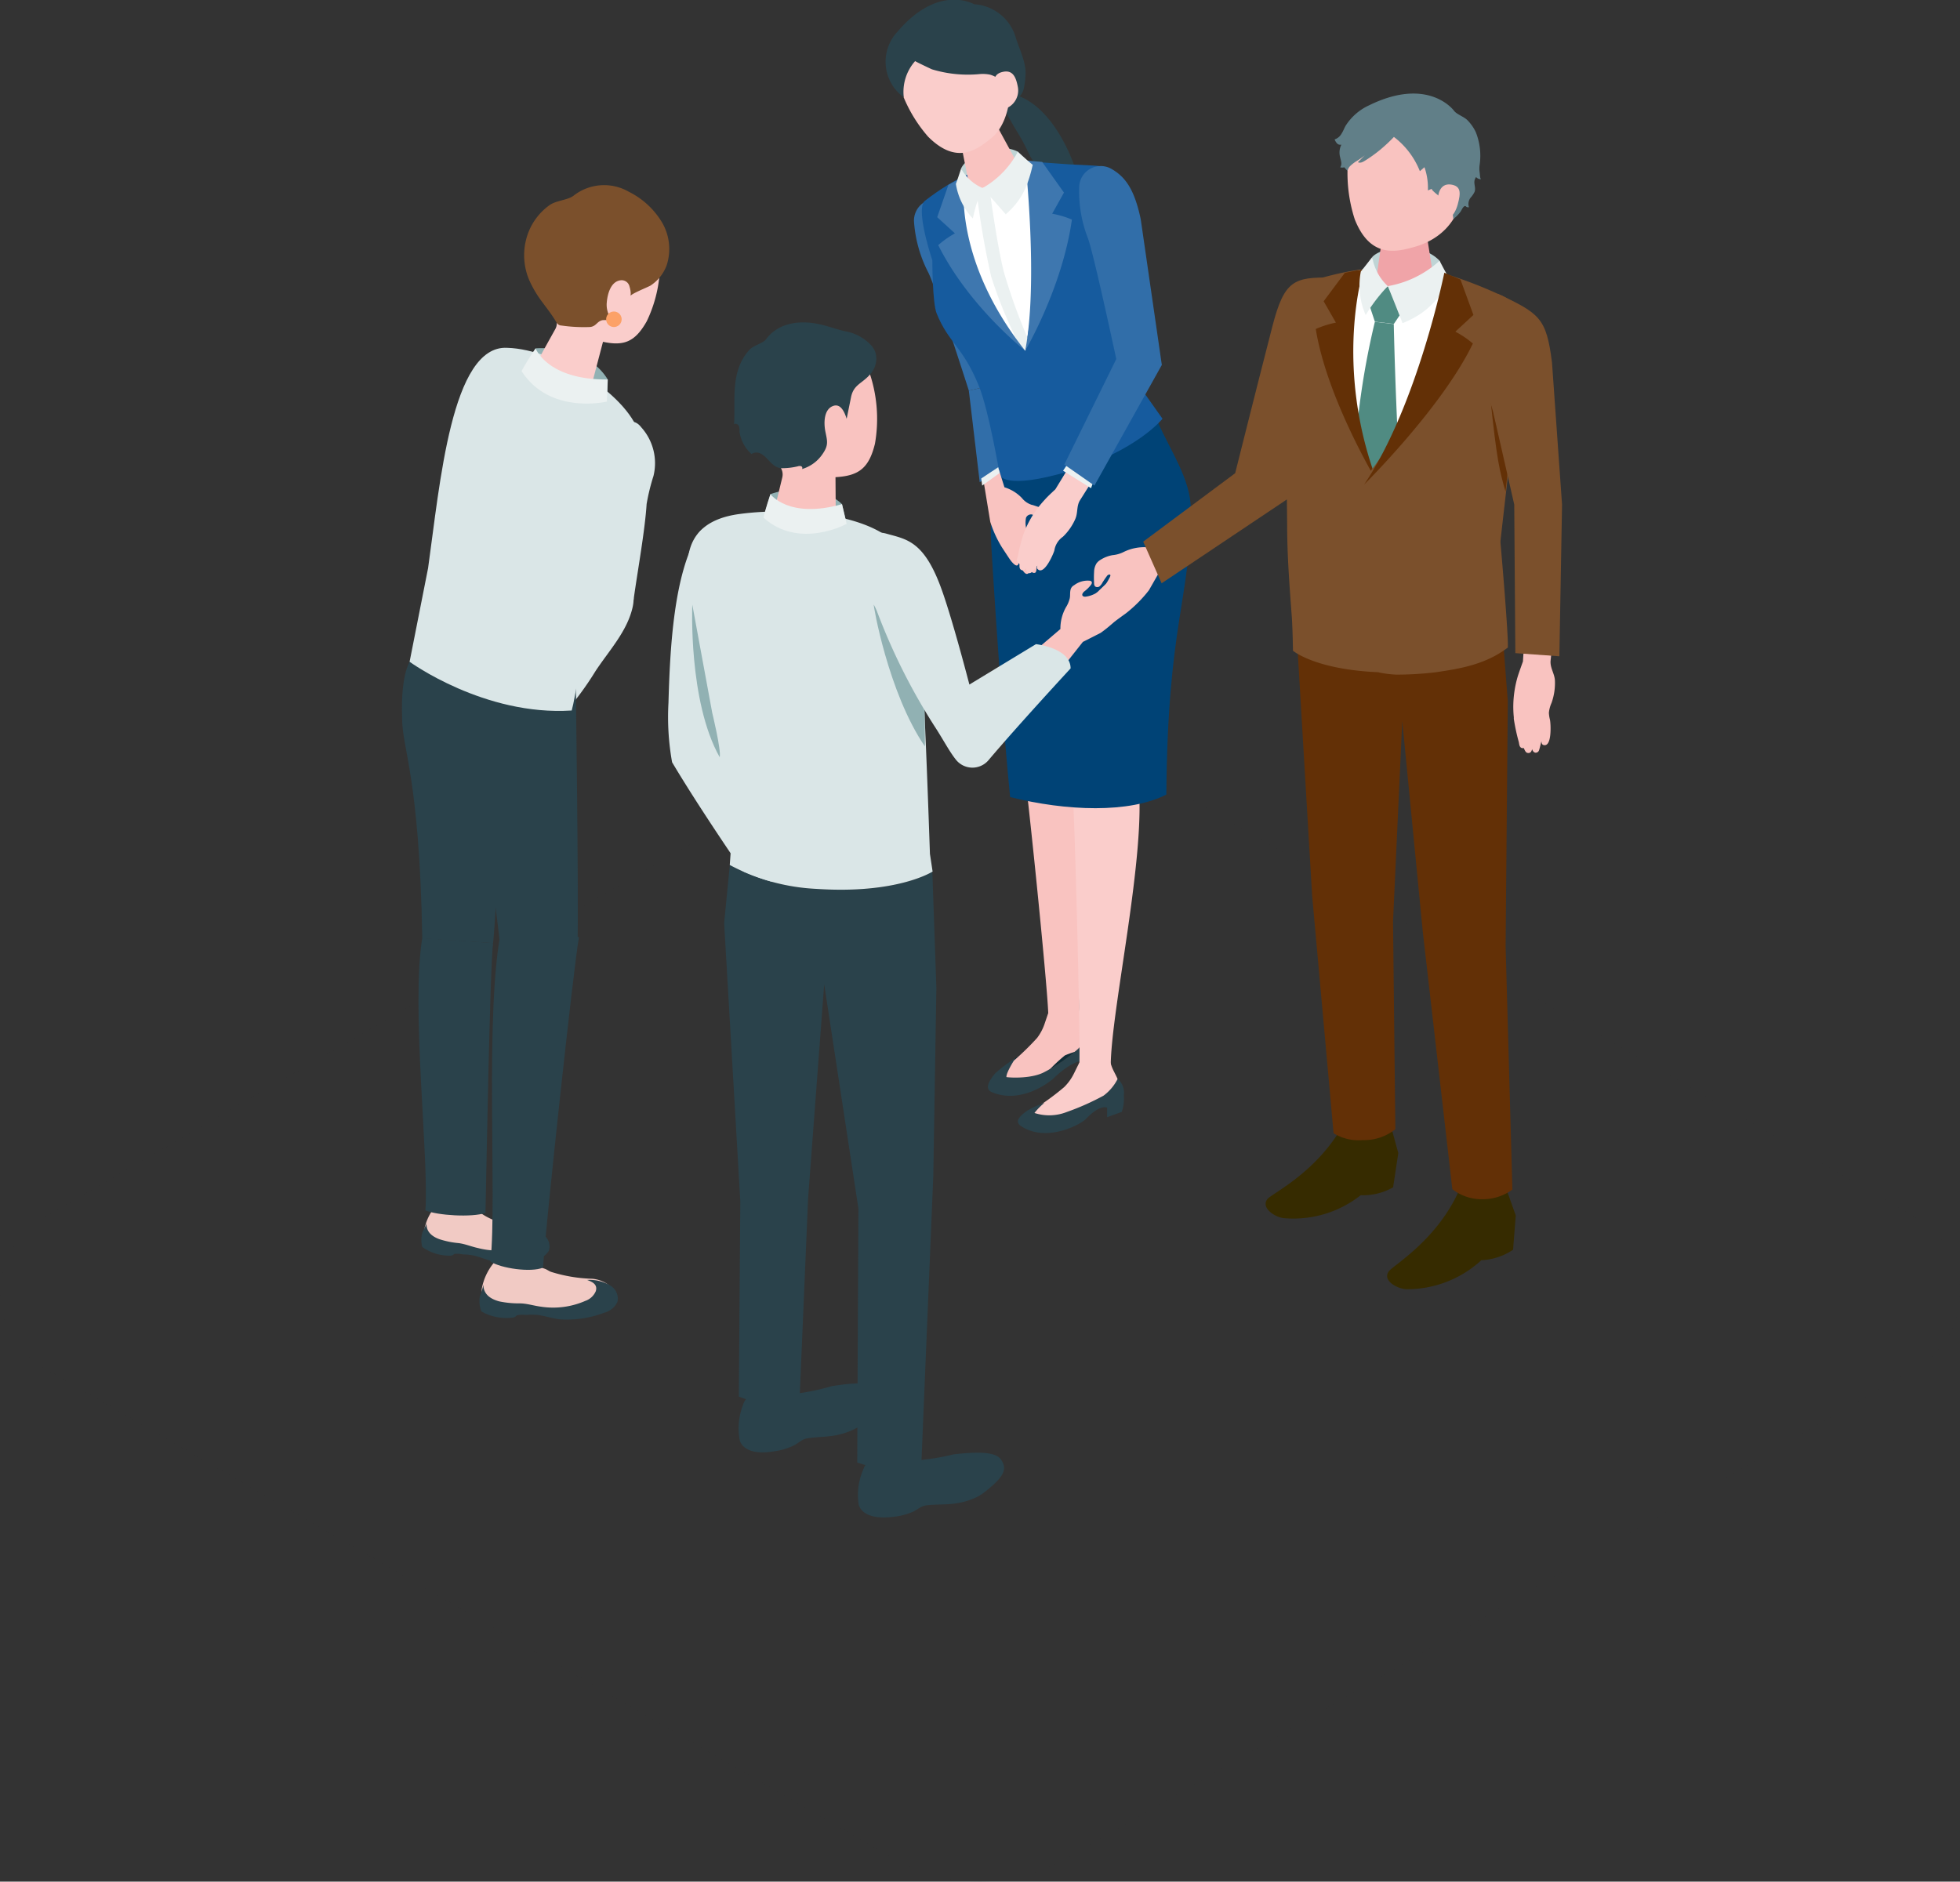 <svg xmlns="http://www.w3.org/2000/svg" width="286.2" height="274.81" viewBox="0 0 286.2 274.81">
  <rect x="0" y="0" width="286.2" height="274.81" fill="#333333" stroke="none"/>
  <defs>
    <style>
      .cls-1 {
        isolation: isolate;
      }

      .cls-2 {
        mix-blend-mode: multiply;
        opacity: 0.1;
      }

      .cls-3 {
        fill: #323232;
      }

      .cls-4 {
        fill: #2a424b;
      }

      .cls-5 {
        fill: #bfd4d5;
      }

      .cls-6 {
        fill: #112c36;
      }

      .cls-7 {
        fill: #f9c3c0;
      }

      .cls-8 {
        fill: #316ea9;
      }

      .cls-9 {
        fill: #facdcb;
      }

      .cls-10 {
        fill: #004376;
      }

      .cls-11 {
        fill: #165b9e;
      }

      .cls-12 {
        fill: #fff;
      }

      .cls-13 {
        fill: #ebf1f1;
      }

      .cls-14 {
        fill: #3e77af;
      }

      .cls-15 {
        fill: #dae6e7;
      }

      .cls-16 {
        fill: #f1cac4;
      }

      .cls-17 {
        fill: #91b1b3;
      }

      .cls-18 {
        fill: #7b502c;
      }

      .cls-19 {
        fill: #fca167;
      }

      .cls-20 {
        fill: #362b00;
      }

      .cls-21 {
        fill: #f0a4a8;
      }

      .cls-22 {
        fill: #508b82;
      }

      .cls-23 {
        fill: #617f88;
      }

      .cls-24 {
        fill: #633006;
      }
    </style>
  </defs>
  <g class="cls-1">
    <g id="レイヤー_2" data-name="レイヤー 2">
      <g id="文字">
        <g>
          <g class="cls-2">
            <path class="cls-3" d="M155.71,271.43l124.19-71.7a12.61,12.61,0,0,0,0-21.84l-124.19-71.7a25.24,25.24,0,0,0-25.22,0L6.31,177.89a12.61,12.61,0,0,0,0,21.84l124.18,71.7A25.2,25.2,0,0,0,155.71,271.43Z"/>
          </g>
          <g>
            <g>
              <path class="cls-4" d="M157.64,26.74c-1.28.24-2.61.78-3.85.36a4.46,4.46,0,0,1-2.32-2.59c-.26-.56-.69-1.07-1-1.63s-.59-1.21-.9-1.8c-.64-1.25-1.43-2.41-2.1-3.64A4.28,4.28,0,0,1,146.8,15c.06-.54.31-1.12.89-1.14a3.52,3.52,0,0,1,1.59.39C153.62,16.23,156.6,22.4,157.64,26.74Z"/>
              <path class="cls-5" d="M140.34,24.61c.74-1.73,5.23-4,8.29-2.46a13.63,13.63,0,0,0,1.07,1.75l-3.54,2.92-4.58.95A24,24,0,0,1,140.34,24.61Z"/>
              <path class="cls-6" d="M157.43,153.18a6.87,6.87,0,0,0,1.6-2.82,1.93,1.93,0,0,0-1.79.36c-2.58,2.1-4.08,2.66-4.84,2.79a13.86,13.86,0,0,0-4.13,1s-1.38,2.1-1.31,2.76c.73.11,3.79.23,5.57-.75A23.54,23.54,0,0,0,157.43,153.18Z"/>
              <path class="cls-7" d="M145.94,73s2.75,34,3.34,37.31,3.61,32.89,3.78,37.6a4,4,0,0,0,4.59.09c-.69-10,3.12-29,1.12-38.39.2-2.81,1.33-17.49,1-23a20.17,20.17,0,0,0-4.46-11.35l-4.95-4.36Z"/>
              <path class="cls-7" d="M157.33,147.12l.23.52c.44,1,1.3,1.88,1.43,3a2.61,2.61,0,0,1-1.41,2.81,13.62,13.62,0,0,0-2.08.69,24.17,24.17,0,0,0-2.84,2.73,5.76,5.76,0,0,1-4.27,1.67c-1.29-.11-1.46-.22-2.1-1-.79-1,1-2.16,1.92-2.78a39.69,39.69,0,0,0,3.23-3.17,7.28,7.28,0,0,0,1.13-2.18l.58-1.71Z"/>
              <path class="cls-4" d="M148.27,154.55s-1.38,2.1-1.31,2.76c.73.11,3.79.23,5.57-.75a23.54,23.54,0,0,0,4.9-3.38,6.87,6.87,0,0,0,1.6-2.82,2.73,2.73,0,0,1,1.35,2.26,15.36,15.36,0,0,1,0,2.64l-2,1-.12-1.37s-1.65-.06-4.31,2.51c-.85.81-4.94,3.84-9.08,2.13-1.33-.55-.17-2,.44-2.76A21,21,0,0,1,148.27,154.55Z"/>
              <polygon class="cls-8" points="145.83 68.59 146.88 55.8 141.47 57.05 143.06 70.43 145.83 68.59"/>
              <path class="cls-8" d="M141.47,57.05s-4.71-14.75-5.89-17.19a19.08,19.08,0,0,1-2.12-7.54,3.16,3.16,0,0,1,4.41-3c2.07.93,3.64,2.54,5.06,6.84l3.95,19.63Z"/>
              <path class="cls-9" d="M155.41,75s.79,35.36,1.14,39.12,1.21,36.25,1.06,41.51a5,5,0,0,0,4.58.36c-.1-8,5.33-31.45,4-42.05,1.09-8.84,6.82-38.84,6.82-38.84l-6.09-3.93Z"/>
              <path class="cls-10" d="M147.07,64.13c3.88.61,11.21,1.82,22-2.47,1.81,4.12,4.81,8.39,4.81,12.68,0,13-3.39,16.8-3.57,41.71-5.41,2.75-14.56,2.43-22.81.36-.84-8.35-1.91-22.77-2.75-36.69C144.39,73,145.56,70.08,147.07,64.13Z"/>
              <path class="cls-9" d="M162.13,155.17l.18.53c.35,1,1.15,2,1.15,3.05,0,1.33-.42,2.48-1.62,2.72-.53.1-1.63-.14-2.14,0-1.06.32-3.54,2.63-3.54,2.63a5.62,5.62,0,0,1-4.31,1.17c-1.33-.25-1.87-.41-2.44-1.27-.72-1.09,1.33-2,2.32-2.49a37.18,37.18,0,0,0,3.65-2.73,7.2,7.2,0,0,0,1.44-2l.79-1.6Z"/>
              <path class="cls-11" d="M169.75,61.16l-4.45-6.29-4.58-26.21c-.12-3.22.14-4.05-.28-4.42-.54-.06-3.42-.2-4.22-.23-6.26-.36-12-1.76-21.17,5.32-1.26,1,.49,6.88,1.09,8.69,0,0,0,6.22.63,7.76,1.76,4.35,3.78,4.76,6.15,10.54C144.42,60,146,69.44,146,69.44s.76,2.15,10-.59C166,65.87,169.75,61.16,169.75,61.16Z"/>
              <path class="cls-4" d="M152.52,161.06a9.4,9.4,0,0,0-1.47,1.49,7,7,0,0,0,4.74-.15,36.82,36.82,0,0,0,5.35-2.38,6.91,6.91,0,0,0,2.06-2.45,2.69,2.69,0,0,1,.9,2.43,5.93,5.93,0,0,1-.3,2.39l-2.14.78,0-1.4s-1-.54-3.08,1.64c-.8.84-5.75,3.49-9.44,1.09-1.19-.77,0-1.62.73-2.2A12.87,12.87,0,0,1,152.52,161.06Z"/>
              <path class="cls-7" d="M142.52,18.11c1.79-.63,3.09,0,3.4.91l3,5.52c.27,1-1.16,2.47-3.2,3.18s-3.91.46-4.18-.58l-1.27-6.42C140,19.81,140.73,18.73,142.52,18.11Z"/>
              <path class="cls-9" d="M136.68,2.73c5.3-2.24,8.47,1.09,10.55,5.9,1,6.25-.58,10-2.43,11.5-2.26,1.87-5.17,3.93-9.27-.16a21,21,0,0,1-4.8-9.82C130.55,8.19,131.39,5,136.68,2.73Z"/>
              <path class="cls-4" d="M133.63,8.92c0,.05,2.33,1.16,2.47,1.21a18.08,18.08,0,0,0,6.94.69,5.44,5.44,0,0,1,1.51.08,3.9,3.9,0,0,1,1.08.49,6.66,6.66,0,0,1,2.57,3.16A2.33,2.33,0,0,0,149.48,13a12.26,12.26,0,0,0,.27-2.18c.08-1.68-.86-3.59-1.39-5.2a6.76,6.76,0,0,0-6.13-5s-5.15-3.07-11.17,4a6.41,6.41,0,0,0,.91,9.59A6.78,6.78,0,0,1,133.63,8.92Z"/>
              <path class="cls-9" d="M145.3,12.78s-.68-1.82,1-2.25c1.4-.37,2,.43,2.31,2.09A2.81,2.81,0,0,1,147,15.79C146,16.15,145.3,12.78,145.3,12.78Z"/>
              <path class="cls-7" d="M143.6,70.13l1,6.09a16.72,16.72,0,0,0,1.69,3.7C147,81,147.5,81.78,147.69,82s.64.75.91.54,0-.71,0-.71.7,1.41.82,1.59.41.52.68.36.21-.71.21-.71c.29.57.61.68.85.57s.21-1,.21-1,.63.16.39-1.08a24.6,24.6,0,0,0-1.84-4.11,3.77,3.77,0,0,1-.1-1.83.8.8,0,0,1,.78-.49c.19,0,.82.35,1,.4.51.13,2.33.39,2.42-.48a.22.22,0,0,0,0-.14.32.32,0,0,0-.13-.1,7.39,7.39,0,0,0-1-.36c-.72-.22-1.44-.48-2.16-.71l-.05,0a3,3,0,0,1-1.46-1,5.87,5.87,0,0,0-2.55-1.57l-.83-2.64Z"/>
              <path class="cls-12" d="M139.09,28.45s3.27,14.76,10.61,22.77c.65-3.79,3.2-18.12.47-24.89l-6.69,1.13Z"/>
              <path class="cls-13" d="M148.73,50.17a66.93,66.93,0,0,1-4-9.78,123.86,123.86,0,0,1-2.17-12.68l1.88-.49s1.11,8.47,2.15,12.52a83.58,83.58,0,0,0,3.58,9.89l-.45,1.59Z"/>
              <path class="cls-14" d="M149.7,51.22s5.41-9.15,6.82-19.15a13.55,13.55,0,0,0-2.88-.86l1.72-3.08-3.18-4.48-2.48-.22S151.65,41.09,149.7,51.22Z"/>
              <path class="cls-14" d="M149.7,51.22S141.49,44.79,137,35.8a14,14,0,0,1,2.44-1.72l-2.59-2.36L138.49,27l2.38-1.29S138.66,37.28,149.7,51.22Z"/>
              <path class="cls-13" d="M143.48,27.46s1.78,2,3.38,3.84c2-1.77,3.11-3.54,3.94-7.23-.86-.68-2.17-1.92-2.17-1.92A13.14,13.14,0,0,1,143.48,27.46Z"/>
              <path class="cls-13" d="M143.48,27.46a6.46,6.46,0,0,1-3.14-2.85s-.47,1.48-.76,2.25a9.42,9.42,0,0,0,2.48,5.05A20.79,20.79,0,0,1,143.48,27.46Z"/>
              <polygon class="cls-13" points="143.28 69.88 143.42 70.92 145.98 69.08 145.76 68.24 143.28 69.88"/>
              <path class="cls-9" d="M154.1,71.47s-1.1,1-1.53,1.5a15.48,15.48,0,0,0-1.31,1.6,14.41,14.41,0,0,0-1.76,3.31,1.43,1.43,0,0,0-.08.22,26.1,26.1,0,0,0-.8,3.16c-.07.26-.27.65,0,.92,0,0,.26.21.27.16s-.13.63.15.84.51.18.81-.18a.71.71,0,0,0,.15.62.49.49,0,0,0,.65-.06c.13-.1.86-1,.86-1s-.2.36,0,.55c.94,1,2.31-2.21,2.45-2.72a3,3,0,0,1,1.25-2,8.07,8.07,0,0,0,1.8-2.58c.4-.91.17-1.82.65-2.68l2.05-3.25-3.42-2Z"/>
              <polygon class="cls-13" points="155.83 67.85 155.23 68.75 159.31 71.3 159.65 70.4 155.83 67.85"/>
              <path class="cls-8" d="M157.59,27.16a3.15,3.15,0,0,1,4.71-2.49c2,1.15,3.34,2.93,4.27,7.35l3.08,21.28-9.84,17.62-4.4-3.07L163,52.44s-3.21-15-4.11-17.56A18.86,18.86,0,0,1,157.59,27.16Z"/>
            </g>
            <g>
              <path class="cls-15" d="M80.7,95.93c1.15-2.65,2.23-5.32,3.22-8,1.39-3.82,9.66-5,8.48.64-.76,3.6-3.51,6.49-5.46,9.47a45.3,45.3,0,0,1-8.85,10.46,8.76,8.76,0,0,1-1.43-2.55c-.76-2.1,2.44-6.4,3.29-8.3Z"/>
              <path class="cls-16" d="M63.93,175.8a7.57,7.57,0,0,0-2,3.9s-.42,1.94,3.34,2.76a7.64,7.64,0,0,0,2.52.2,4.24,4.24,0,0,1,1.77-.18c1,.23,2,.63,3,.85a8.37,8.37,0,0,0,3,.14,4.77,4.77,0,0,0,.85-.19c.88-.29,2.91-.93,3.09-2a1.26,1.26,0,0,0-.59-1.2,3.61,3.61,0,0,0-1.32-.48c-3-.63-6.26-1.06-8.47-3.36a4.06,4.06,0,0,0-2.17-1A3.25,3.25,0,0,0,63.93,175.8Z"/>
              <path class="cls-4" d="M64.21,181a12.78,12.78,0,0,0,2.79.56c1,.14,1.86.52,2.81.72a10.8,10.8,0,0,0,6.07-.17,2.43,2.43,0,0,0,1.5-1.18c.36-.89-.38-1.31-1-1.63a5.34,5.34,0,0,1,3,1.07,2.06,2.06,0,0,1,.76,2.31,2.78,2.78,0,0,1-1.9,1.27,14.07,14.07,0,0,1-5.81.35c-1.11-.16-2.14-.67-3.22-.92a7.93,7.93,0,0,0-1.61-.17,3.88,3.88,0,0,0-1.21-.08c-.09,0-.17.12-.26.17a.94.94,0,0,1-.47.09,6.77,6.77,0,0,1-4-1.27,4,4,0,0,1,0-2.05c.15-.52.58-1,.63-1.54C62.16,179.87,63.07,180.6,64.21,181Z"/>
              <path class="cls-16" d="M72.5,184a8.22,8.22,0,0,0-2.15,4.22s-.43,2.09,3.62,2.93a8.32,8.32,0,0,0,2.72.19,4.7,4.7,0,0,1,1.9-.21c1.11.23,2.17.66,3.27.89a9.44,9.44,0,0,0,3.18.12,5.74,5.74,0,0,0,.91-.22c3.18-1.08,3.89-1.87,3.56-3.25-.29-1.22-2-1.85-3.09-1.91a21.92,21.92,0,0,1-5.94-1c-.35-.12-.61-.36-1-.48a3.72,3.72,0,0,1-1.48-.88,4.43,4.43,0,0,0-2.34-1.11A3.52,3.52,0,0,0,72.5,184Z"/>
              <path class="cls-4" d="M72.91,190.07a14.33,14.33,0,0,0,3,.29c1,0,2.05.35,3.08.48a11.72,11.72,0,0,0,6.49-.85A2.57,2.57,0,0,0,87,188.57c.3-1-.54-1.36-1.26-1.63a5.75,5.75,0,0,1,3.36.81,2.2,2.2,0,0,1,1.06,2.39,2.92,2.92,0,0,1-1.89,1.57,15.36,15.36,0,0,1-6.18,1c-1.21-.06-2.36-.5-3.55-.66a10.11,10.11,0,0,0-1.74,0,4,4,0,0,0-1.3.05,1.71,1.71,0,0,0-.26.21,1,1,0,0,1-.5.14,7.29,7.29,0,0,1-4.45-.92,4.24,4.24,0,0,1-.22-2.2,9.11,9.11,0,0,0,.51-1.71C70.59,189.05,71.64,189.73,72.91,190.07Z"/>
              <path class="cls-4" d="M72,137.75c-.46,3.57-1,34.41-1.11,39.4-2,.68-7,.37-8.77-.37C62.65,169.17,60,147,61.66,137Z"/>
              <path class="cls-4" d="M61.66,137.05c-.41-23.82-3-27.77-2.94-32.26-.24-6.08,1.09-8.14,1.09-8.14l3.83,0,10.6,4S72.42,134.19,72,137.75Z"/>
              <path class="cls-4" d="M84.54,136.87c-.79,4.34-4.86,42.14-5.25,48.27-1.79.74-6.15.1-7.67-.89,1-9.32-.94-36.6,1.64-48.82Z"/>
              <path class="cls-4" d="M73,137.82c-3.07-28.29-7.5-26.65-8.69-33.34-1-5.69-.2-6.9-.2-6.9l8-4.21,11.93,3.5s.5,36.51.28,40.92Z"/>
              <path class="cls-17" d="M78.21,50.88s7.33-.7,10.53,4.54c0,1.36-.12,3.23-.12,3.23a13.37,13.37,0,0,1-12.79-3.9C76.42,53.7,78.21,50.88,78.21,50.88Z"/>
              <path class="cls-15" d="M85.16,94.31c.9-3.93,1-5.92,1.66-8.09.73-2.46,6.81-10,6.16-12.49-.92-3.55-.53-5.91.49-9.91C92.18,58,81.42,51,74.05,50.8c-8.14-.43-9.82,20-11.54,32.17l-2.7,13.68s10.9,7.95,23.67,7.12C84,102,85.16,94.31,85.16,94.31Z"/>
              <path class="cls-9" d="M96.33,37c-.26-1.9-1.8-4.78-7.5-5.86s-8,2.71-9.06,7.66A9.37,9.37,0,0,0,81,46.23a1.74,1.74,0,0,1,.07,1.86c-.89,1.59-2.47,4.45-2.47,4.45-.27,1,1.31,2.47,3.52,3.27s4.22.64,4.48-.37l1.45-5.52c3.08.66,4.7,0,6.39-3A19.66,19.66,0,0,0,96.33,37Z"/>
              <path class="cls-13" d="M78.21,50.88s1.73,4.63,10.53,4.54l-.12,3.23s-8.33,2-12.46-4.46A37.77,37.77,0,0,1,78.21,50.88Z"/>
              <path class="cls-18" d="M79.19,44.13c.69.94,1.42,1.86,2,2.85a1.14,1.14,0,0,0,.44.48,1.06,1.06,0,0,0,.4.09,22.72,22.72,0,0,0,4.12.21c.93-.09,1-.83,1.83-1a3.72,3.72,0,0,1,.67,0c.69,0,.35-.51.2-.9a3.57,3.57,0,0,1-.26-1.55c.11-1.55.67-3.19,2-3.37a1.18,1.18,0,0,1,1.33.9,4,4,0,0,1,.18,1,1.82,1.82,0,0,0,0,.4s0,0,0,0C91.92,43,94.74,41.88,95,41.7a6,6,0,0,0,2.34-2.94,7.66,7.66,0,0,0-.72-6.36A11.74,11.74,0,0,0,91.81,28a7.23,7.23,0,0,0-8.06.58c-.83.65-2.5.68-3.49,1.37a8.85,8.85,0,0,0-3,3.73,9.29,9.29,0,0,0,0,7.19A16.26,16.26,0,0,0,79.19,44.13Z"/>
              <path class="cls-19" d="M90.73,46.94a1.13,1.13,0,1,1-.79-1.4A1.13,1.13,0,0,1,90.73,46.94Z"/>
              <path class="cls-15" d="M90.07,88.32c-1.73,0-2.35,0-3-1.65-1.41-3.35-.38-9.56-.08-13.1s1-7.23,3-10.28c1.36-2.06,2.7-2.11,3.64-.89a7.83,7.83,0,0,1,1.79,7.12,30.25,30.25,0,0,0-1,4.09c-.24,3.86-1.34,9.93-1.87,13.75a1.2,1.2,0,0,1-.27.72,1.17,1.17,0,0,1-.8.24C91.07,88.32,90.58,88.34,90.07,88.32Z"/>
            </g>
            <g>
              <g>
                <path class="cls-7" d="M171.77,81.24l-2.46,2.26-1.54,2.7a19.31,19.31,0,0,1-3.34,3.36c-1.21.87-2.09,1.54-2.39,1.74s-1,.56-1.22.22.27-.78.27-.78-1.34,1.25-1.55,1.4-.65.4-.88.12.05-.86.05-.86c-.55.51-.93.5-1.15.28s.16-1.15.16-1.15-.75-.07,0-1.34a28.87,28.87,0,0,1,3.68-3.74c.19-.31.38-.62.55-.94.06-.13.4-.64,0-.6a.52.52,0,0,0-.33.24c-.23.3-.44.62-.64.94a1.78,1.78,0,0,1-.43.55.54.54,0,0,1-.65,0,.68.68,0,0,1-.14-.48,12.67,12.67,0,0,1,0-1.63,2.42,2.42,0,0,1,.37-1.27,1.94,1.94,0,0,1,.57-.5,4.8,4.8,0,0,1,1.75-.68,4.54,4.54,0,0,0,1.64-.47,6.8,6.8,0,0,1,3.43-.68L173,74.84l3,4.22Z"/>
                <path class="cls-18" d="M180.36,69.11s3.15-12.58,5.43-21.43c1.74-6.74,3.14-7.25,8.73-7.13,2.36,6.72-6.41,32.26-6.41,32.26L169.62,85.19l-2.69-6.08Z"/>
                <path class="cls-12" d="M219.52,94l-1.07-15,3.27-29.63A5.72,5.72,0,0,0,218.34,43c-6.41-2.9-13.9-6.5-26-1.75-1.66.65-2.28,2.65-2.85,4.33a17.58,17.58,0,0,0-.94,6.32l.13,3.67.18,21c0,4.44.26,8.82.57,13.25.14,1.94,0,5,0,5S193.11,98,203.9,98C215.66,97.89,219.52,94,219.52,94Z"/>
                <path class="cls-20" d="M220,173.78l1.33,3.74-.39,5a8.93,8.93,0,0,1-4.63,1.53,16,16,0,0,1-10.85,4.24c-1.35,0-3.67-1.24-2.66-2.62.61-.85,7.12-4.57,10.37-12.06A32.74,32.74,0,0,1,220,173.78Z"/>
                <path class="cls-20" d="M203.13,164.57l1.05,3.84-.76,5a8.84,8.84,0,0,1-4.73,1.15,15.87,15.87,0,0,1-11.13,3.36c-1.34-.08-3.56-1.54-2.46-2.83.68-.8,7.44-4,11.23-11.19A32.6,32.6,0,0,1,203.13,164.57Z"/>
                <path class="cls-5" d="M200.38,37.53c1.46-1.57,7.14-2.29,9.83.55a15.61,15.61,0,0,0,.47,2.29l-4.91,1.76-5.27-.74A27.51,27.51,0,0,1,200.38,37.53Z"/>
                <path class="cls-21" d="M205.21,32.77c2.11,0,3.23,1.19,3.23,2.22l1.08,6.9c-.1,1.2-2.13,2.17-4.54,2.17s-4.29-1-4.19-2.17l1.05-7.21C201.92,33.63,203.09,32.77,205.21,32.77Z"/>
                <path class="cls-7" d="M206.08,15.93c6,.05,7.68,4.57,7.68,10.05,0,7.15-4.7,9.34-7.11,10.05-2.94.85-6.6,1.62-8.83-4a21.91,21.91,0,0,1-.55-11.43C197.91,18.63,200.06,15.89,206.08,15.93Z"/>
                <polygon class="cls-22" points="199.87 44.3 202.65 41.79 204.8 45.43 203.53 47.31 200.76 46.98 199.87 44.3"/>
                <path class="cls-22" d="M200.76,47l2.76.33s.23,11.76,1,24c.07,1.12-3.88,3.75-3.88,3.75s-3-2.87-3-4A113.24,113.24,0,0,1,200.76,47Z"/>
                <path class="cls-23" d="M201.54,21.87a23.75,23.75,0,0,0,2-1.87,11.69,11.69,0,0,1,3.79,5l.67-.58a9.07,9.07,0,0,1,.5,3.39l.6-.25c-.32.13,1.7,1.56,1.86,1.7A3.88,3.88,0,0,1,212.21,32a6.29,6.29,0,0,0,1-1c.23-.3.32-.69.65-.9a.24.24,0,0,1,.09,0s.08,0,.12.07a.48.48,0,0,0,.43.09,1.48,1.48,0,0,1,.28-1.44,3.7,3.7,0,0,0,.53-.78c.22-.58-.11-1.11,0-1.68a1.68,1.68,0,0,1,.17-.42l0-.05s.11,0,.15.06a.89.89,0,0,0,.62.22c-.17-.22-.14-.68-.19-1a3.68,3.68,0,0,1,0-1.1,9.29,9.29,0,0,0-.56-4.76,6.24,6.24,0,0,0-1.26-1.79c-.49-.48-1.56-.84-1.92-1.34,0,0-3.68-5.08-12.4-.8a8,8,0,0,0-3.44,3c-.21.38-.36.8-.6,1.16a1.79,1.79,0,0,1-1,.82,1.87,1.87,0,0,0,.36.59.64.64,0,0,0,.63.17,2.59,2.59,0,0,0-.18,1.86c.05.25.13.48.16.73a1,1,0,0,1-.15.72.92.92,0,0,0,.59,0c.16.18.31.37.48.53a1.46,1.46,0,0,1,.4-.73,6.63,6.63,0,0,1,.78-.62,10.15,10.15,0,0,0,1.33-.92l-1,1c.3.17.68,0,1-.2A20.64,20.64,0,0,0,201.54,21.87Z"/>
                <path class="cls-7" d="M210,28.72s.11-2,1.86-1.77c1.49.22,1.46,1.2,1,2.9s-1.48,2.5-2.53,2.46S210,28.72,210,28.72Z"/>
                <path class="cls-24" d="M219.85,138.21l.32-35.81L219.52,94s-3.92,3.57-15.62,4c-9.62.32-14.43-3.19-14.43-3.19l2.13,36,3.13,34.7a6.93,6.93,0,0,0,4.25,1,7.26,7.26,0,0,0,4.77-1.59l-.34-30.34,1.35-29.27,3,30.81,4.31,37.56a7,7,0,0,0,4.34,1.47,7.38,7.38,0,0,0,4.43-1.41Z"/>
                <path class="cls-13" d="M202.65,41.79s1.15,2.82,2.15,5.41c2.79-1.14,4.69-2.6,7-6.24-.67-1.06-1.59-2.88-1.59-2.88A15,15,0,0,1,202.65,41.79Z"/>
                <path class="cls-18" d="M202.32,97.81l-1.09-27a51,51,0,0,1-2.92-30.55c0-.19.08-.37.13-.57a2.28,2.28,0,0,0,0-.27l-.2,0a45.14,45.14,0,0,0-7.37,1.82c-1.73.65-1.68,2.66-2.27,4.35a17.26,17.26,0,0,0-1.09,6.35l.15,3.7c.07,7,.23,14,.29,21,0,4.44.33,8.74.66,13.17.15,1.94.19,5.23.19,5.23s3.44,2.94,13.45,3.17Z"/>
                <path class="cls-24" d="M201.13,70.44s-7.36-12.16-9-22.39a14.06,14.06,0,0,1,2.94-.93L193.28,44l3.1-4.16,2.74-.53S194.63,53.32,201.13,70.44Z"/>
                <path class="cls-18" d="M218.9,43a64,64,0,0,0-7.14-2.78l0-.07,0,0s-4.26,19.92-11.87,28.92c.13,8.48,1.46,29.14,1.46,29.14a15.84,15.84,0,0,0,2.55.32,48.3,48.3,0,0,0,5.77-.35c3.43-.5,7.25-1.11,10.51-3.61,0-.15,0-.36,0-.61h0c-.07-2.92-.85-12.17-1.08-14.69l0-.27.24-2.13,1.18-10.28,2-17.22A5.66,5.66,0,0,0,218.9,43Z"/>
                <path class="cls-24" d="M220.17,68.82s-1-4.23-2.53-10.5c.94,9,1.33,10.45,2.2,13.48Z"/>
                <path class="cls-24" d="M199.19,70.77s11.4-11.26,15.88-20.6a14.09,14.09,0,0,0-2.56-1.73L215.15,46l-1.89-5.17-2.36-1S207,59.18,199.19,70.77Z"/>
                <path class="cls-13" d="M202.65,41.79a7.37,7.37,0,0,1-2.27-4.26s-1.07,1.4-1.67,2.12a10.75,10.75,0,0,0,.71,6.37,23.73,23.73,0,0,1,3.23-4.23"/>
                <path class="cls-7" d="M222.38,96.61s-.54,1.49-.74,2.12a15.67,15.67,0,0,0-.48,2.11,15.3,15.3,0,0,0-.11,3.94,1.64,1.64,0,0,0,0,.23,29.36,29.36,0,0,0,.72,3.35c.07.28.06.73.41.88,0,0,.34.07.33,0s.17.65.52.72.57-.07.69-.55c0,0,.1.43.43.51a.5.5,0,0,0,.58-.35c.07-.16.35-1.32.35-1.32s0,.44.24.54c1.34.5,1.13-3.15,1-3.7a4.66,4.66,0,0,1-.15-1,4.6,4.6,0,0,1,.39-1.44,8.65,8.65,0,0,0,.49-3.26c-.05-1-.69-1.79-.64-2.82l.41-4-4.16-.33Z"/>
                <path class="cls-18" d="M218.73,42.91c6.1,2.9,7.06,3.5,7.89,10l1.47,20.78-.39,22.16-6.43-.46-.16-21.7L218,60.05C213.82,46.92,218.73,42.91,218.73,42.91Z"/>
              </g>
              <g>
                <path class="cls-7" d="M154.12,98.81l4-5.06,2.6-1.32a18.24,18.24,0,0,0,3.3-3c.87-1.08,1.54-1.88,1.74-2.15s.57-.92.27-1.13-.75.21-.75.21,1.23-1.19,1.39-1.38.4-.58.15-.82-.81,0-.81,0c.51-.49.51-.84.32-1.06s-1.08.09-1.08.09,0-.7-1.25,0a27,27,0,0,0-3.68,3.26,4,4,0,0,1-1.87.7c-.25,0-.5-.12-.39-.43a1,1,0,0,1,.28-.35,5,5,0,0,0,1-1c.09-.14.16-.35,0-.47a.53.53,0,0,0-.17-.08,3.24,3.24,0,0,0-2.31.64,1.2,1.2,0,0,0-.35.28,1.08,1.08,0,0,0-.2.45c-.1.45,0,.93-.15,1.36a4.3,4.3,0,0,1-.52,1.16,6.37,6.37,0,0,0-.8,3.16l-4.14,3.53Z"/>
                <path class="cls-17" d="M112.5,72.17s6.33-2.4,10.45,1.46c.28,1.21.68,2.88.68,2.88a12.29,12.29,0,0,1-12.29-.33C111.61,75.11,112.5,72.17,112.5,72.17Z"/>
                <path class="cls-15" d="M113.3,125.44,105,107l4.6-26c.61-2.54-1.18-4.14-3.76-4.31-2-.14-3.34.4-3.84,1.22-3.63,5.91-4.17,16.81-4.39,24.75a37.33,37.33,0,0,0,.53,8.67c5.28,8.86,13.79,20.91,13.79,20.91Z"/>
                <g>
                  <path class="cls-4" d="M108.58,205a9.25,9.25,0,0,0-.56,5.34s.4,2.39,5,1.63a9.6,9.6,0,0,0,3-.91c.71-.4,1.06-.86,1.92-1,1.27-.2,2.57-.18,3.83-.39a10.3,10.3,0,0,0,3.41-1.17,5.26,5.26,0,0,0,.88-.6c2.93-2.44,3.36-3.56,2.45-4.88-.59-.85-1.93-1.39-7.07-.57a32.13,32.13,0,0,1-4.91,1.05,4.09,4.09,0,0,1-1.92-.33,5,5,0,0,0-2.93-.22C110.09,203.3,108.86,204.14,108.58,205Z"/>
                  <path class="cls-4" d="M108.53,205.64c-.21-1.09,1.19-2.27,3.14-2.66s3.69.19,3.91,1.27-1.2,2.27-3.14,2.65S108.75,206.72,108.53,205.64Z"/>
                </g>
                <g>
                  <path class="cls-4" d="M126.17,214.38a9.19,9.19,0,0,0-.79,5.31s.29,2.41,5,1.85a9.64,9.64,0,0,0,3-.78c.73-.37,1.1-.82,2-.92,1.28-.14,2.57-.07,3.84-.22a10.76,10.76,0,0,0,3.47-1,8.42,8.42,0,0,0,.9-.56c3-2.32,3.51-3.42,2.65-4.78-.54-.87-1.86-1.47-7-.87a33.34,33.34,0,0,1-5,.84,4,4,0,0,1-1.9-.42,4.92,4.92,0,0,0-2.92-.33C127.75,212.72,126.49,213.5,126.17,214.38Z"/>
                  <path class="cls-4" d="M126.1,215c-.17-1.09,1.28-2.22,3.25-2.51s3.68.34,3.84,1.43-1.29,2.21-3.25,2.51S126.26,216.08,126.1,215Z"/>
                </g>
                <path class="cls-4" d="M136.14,127.29l.59,17-.45,27.45-1.73,41.73s-2.81,2.39-9.37.13c0-4.13.17-37.08.17-37.08l-5-32.77L118,175l-1.22,28.75a11,11,0,0,1-8.89.22c0-1.31.21-28.52.21-28.52l-2.36-40.65.83-8.48a29.75,29.75,0,0,0,12.62,3.49C131.06,130.62,136.14,127.29,136.14,127.29Z"/>
                <path class="cls-15" d="M106.56,126.33a29.75,29.75,0,0,0,12.62,3.49c11.88.8,17-2.53,17-2.53l-.39-2.58s-.51-15.06-.84-21.28c-.26-4.75-.73-18.3-2.85-22.31-3.17-6-15.85-7.16-24.12-6.05-9.27,1.24-7.68,8.47-7.1,11.89,3.54,21.12,6.27,31.26,6.27,31.26Z"/>
                <path class="cls-7" d="M126.81,54c-.81-1.89-3.22-4.44-9.43-3.93s-7.52,5.09-7.19,10.51a10.07,10.07,0,0,0,3.43,7.29,1.87,1.87,0,0,1,.6,1.9l-1.29,5.31c0,1.12,2.07,2.18,4.58,2.38s4.55-.54,4.53-1.66L122,69.69c3.38-.19,4.88-1.29,5.76-4.88A21,21,0,0,0,126.81,54Z"/>
                <path class="cls-13" d="M112.5,72.17s2.67,3.68,10.45,1.46l.68,2.88s-6.9,3.8-12.14-.9C111.76,74.3,112.5,72.17,112.5,72.17Z"/>
                <path class="cls-17" d="M135,102.42l-7.41-14.11c-.11-.1,2.08,12.83,7.46,20.7C135.08,108.08,135,102.42,135,102.42Z"/>
                <path class="cls-15" d="M156.33,97.62s-7.82,8.46-12,13.42a3.08,3.08,0,0,1-4.78-.13c-1-1.27-1.78-2.84-3.19-5a89.61,89.61,0,0,1-8.15-16.22,30.89,30.89,0,0,1-1.82-8.14c-.19-3.08,1.11-4.14,3-3.62,3,.85,5.61,1,8.22,8.48,1.62,4.6,3.94,13.57,3.94,13.57l9.72-5.9S156.33,94.63,156.33,97.62Z"/>
                <path class="cls-17" d="M104,104.11l-2.91-15.8s-.61,14.1,4,22.28C105.34,109.6,104,104.11,104,104.11Z"/>
                <path class="cls-4" d="M123.63,61.16l.63-3.11c.37-1.9,1.61-2,2.8-3.38a3.39,3.39,0,0,0,.79-3.13,3.13,3.13,0,0,0-.68-1.15,6.74,6.74,0,0,0-3.72-2c-1.37-.3-2.62-.81-4-1.08-2.78-.56-5.84-.16-7.62,2.27-.37.51-1.77.88-2.32,1.43a7.39,7.39,0,0,0-1.68,2.84c-.87,2.55-.47,5.47-.64,8.12.21-.19.58,0,.7.24a2.18,2.18,0,0,1,.09.85,5.46,5.46,0,0,0,1.75,3.25,1.32,1.32,0,0,1,1.32-.07c1.12.53,1.62,2,3,2.14a9.86,9.86,0,0,0,2.47-.28.74.74,0,0,1,.49,0c.14.08.21.31.08.41a5.45,5.45,0,0,0,3-2.17c.92-1.31.72-1.89.44-3.27s-.19-3.19,1-3.73S123.3,60.13,123.63,61.16Z"/>
              </g>
            </g>
          </g>
        </g>
      </g>
    </g>
  </g>
</svg>
